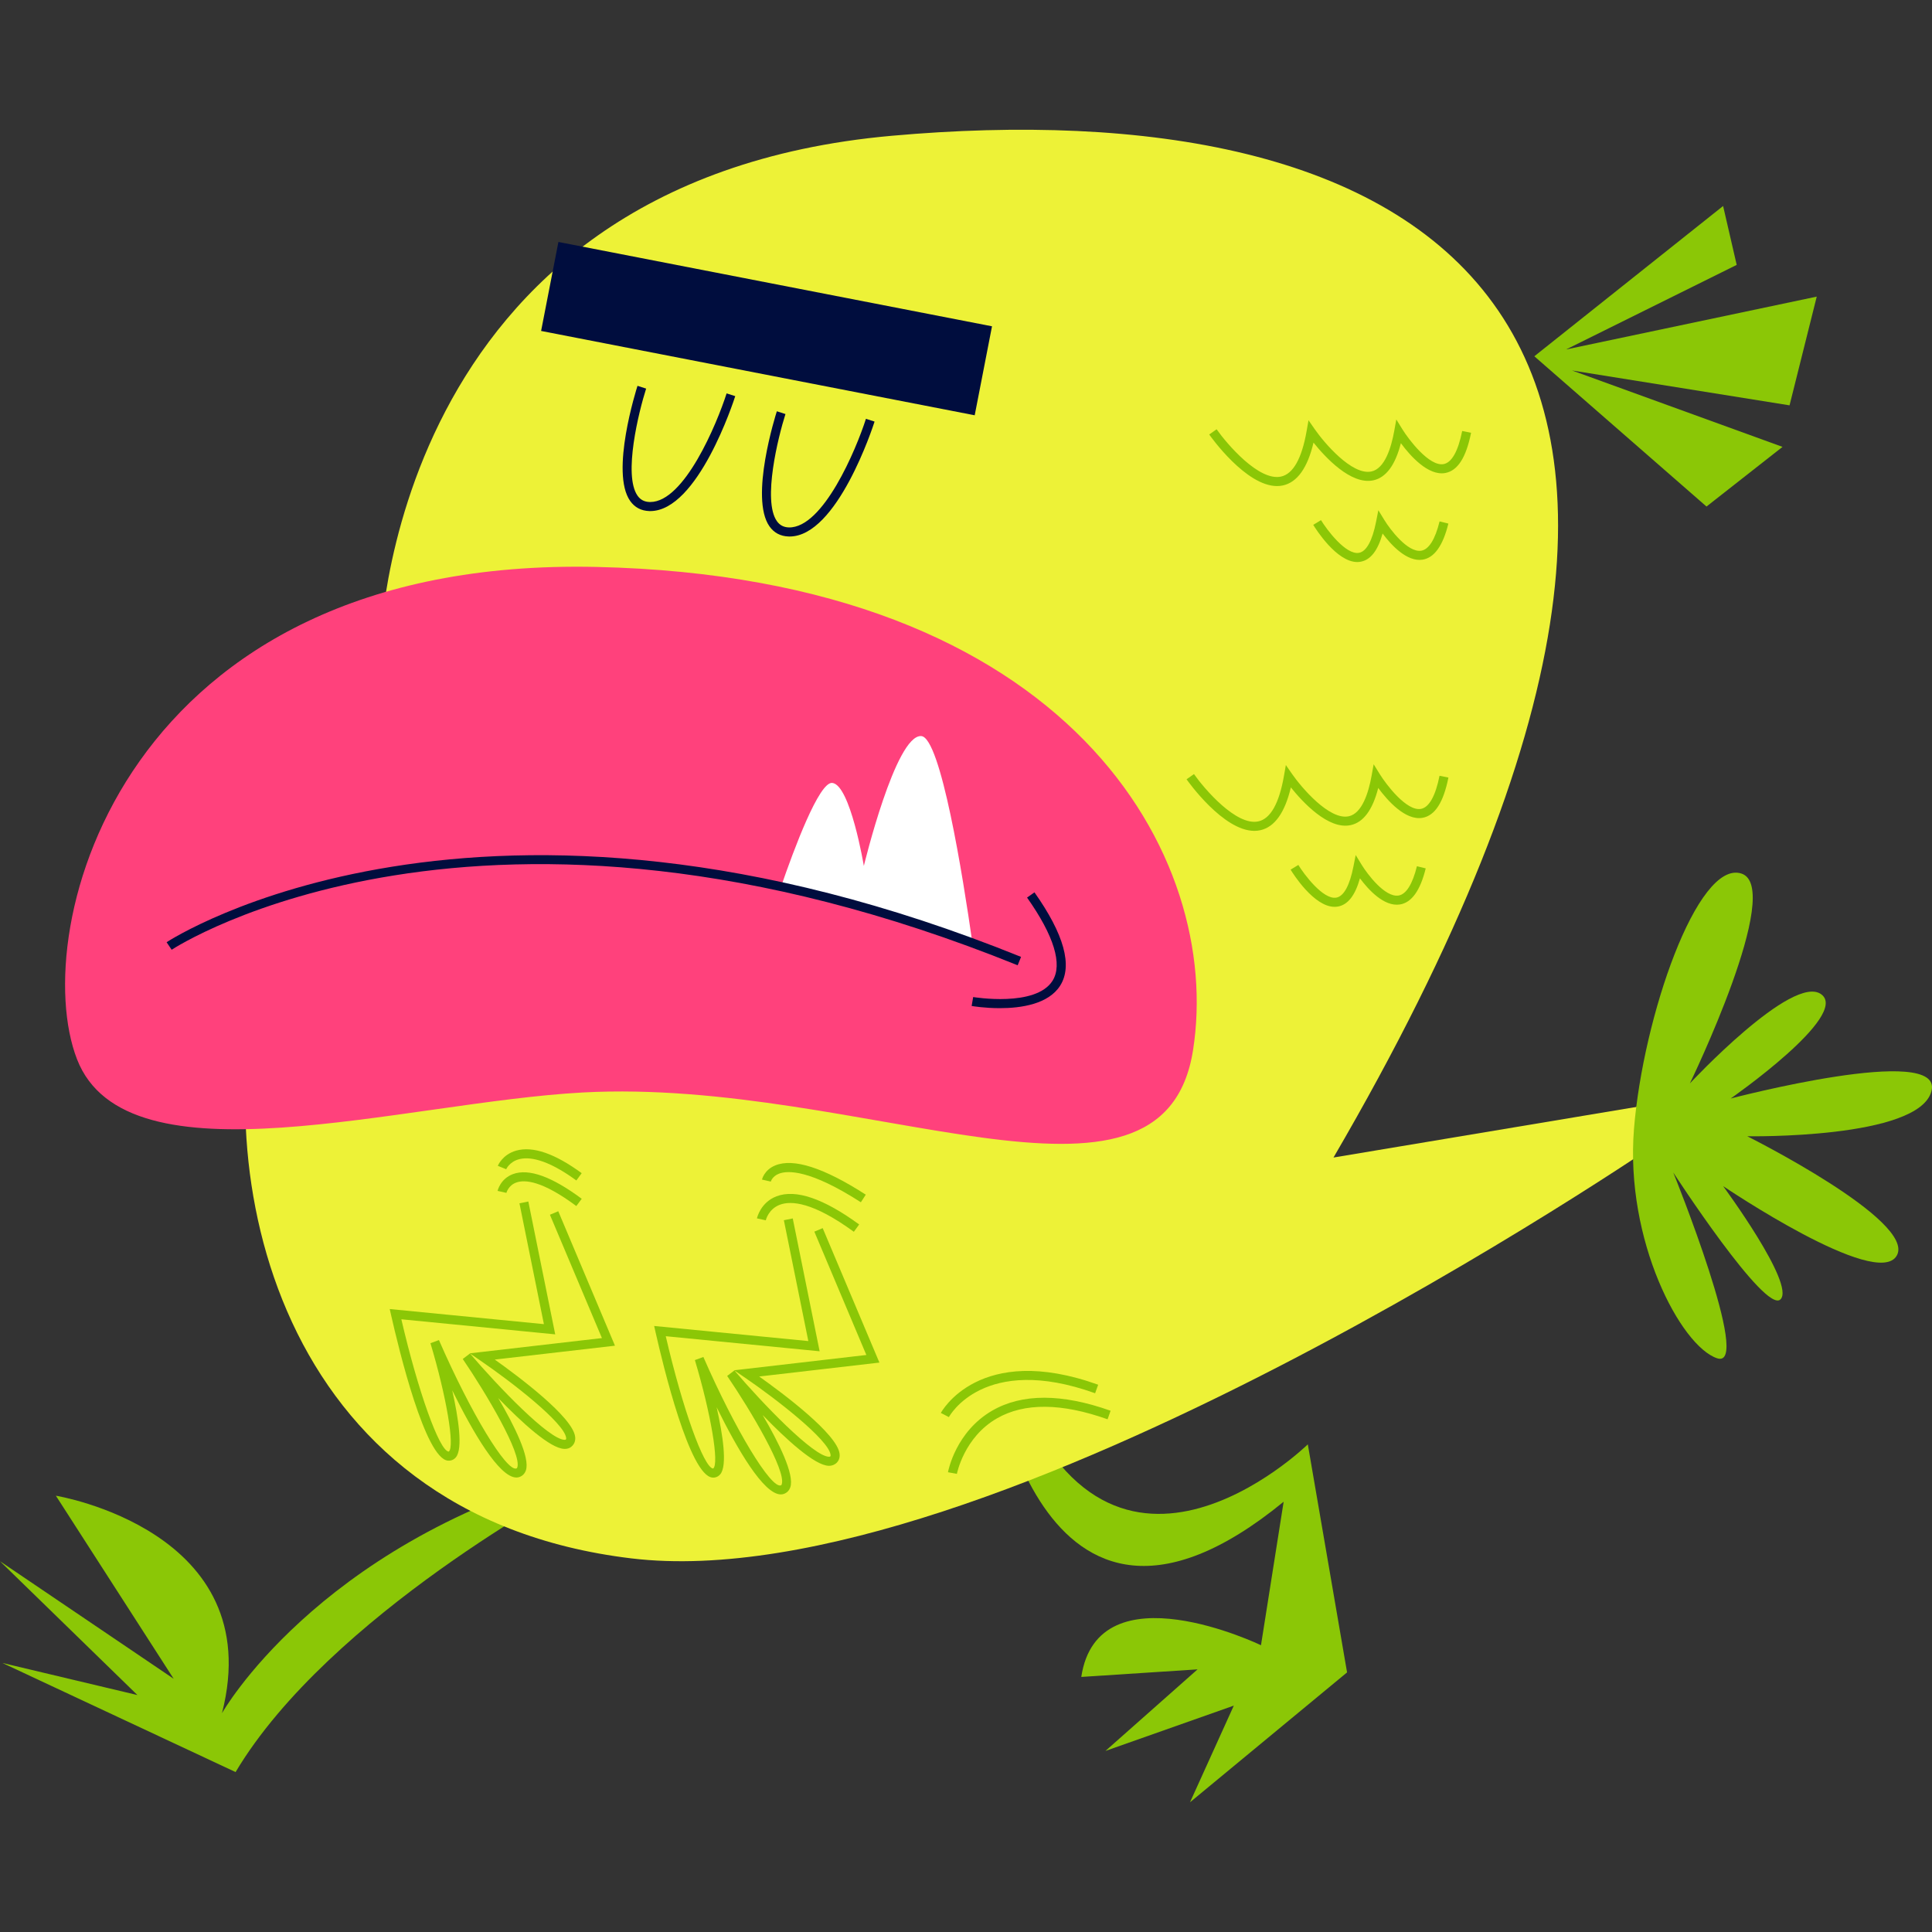 <?xml version="1.0" encoding="UTF-8"?> <svg xmlns="http://www.w3.org/2000/svg" xmlns:xlink="http://www.w3.org/1999/xlink" xmlns:svgjs="http://svgjs.com/svgjs" width="512" height="512" x="0" y="0" viewBox="0 0 512 512" style="enable-background:new 0 0 512 512" xml:space="preserve" class=""><rect x="0" y="0" width="512" height="512" fill="#333333" stroke="none"/> <g> <g> <path style="" d="M262.538,360.092c0,0,11.607,91.914,77.641,37.887l-6.004,38.021c0,0-43.22-20.814-47.625,8.404 l30.818-2.003l-24.413,21.614l34.017-12.008l-11.604,25.612l41.62-34.415l-10.405-60.436c0,0-54.029,52.83-79.241-20.409 L262.538,360.092z" fill="#8bc706" data-original="#8bc706"></path> <path style="" d="M152.082,393.573c0,0-64.837,34.42-89.648,76.043L0.633,440.702l35.785,8.504L0,413.74 l46.023,31.151l-31.217-48.513c0,0,56.435,9.201,44.023,57.629c0,0,24.813-44.025,93.252-63.634V393.573z" fill="#8bc706" data-original="#8bc706"></path> <polygon style="" points="456.641,54.591 460.243,70.199 415.019,92.613 481.455,78.605 474.25,107.42 416.618,98.185 472.385,118.427 452.24,134.236 406.613,94.415 " fill="#8bc706" data-original="#8bc706"></polygon> <g> <g> <path style="" d="M439.833,292.316v10.206c0,0-177.693,121.869-272.545,110.462 c-94.848-11.406-112.26-103.259-97.85-156.688l31.217-83.443c0,0,1.199-124.866,135.668-136.872 c134.474-12.006,251.533,40.222,117.065,270.775L439.833,292.316z" fill="#edf237" data-original="#edf237"></path> <path style="" d="M253.585,390.593l-2.361-0.436c0.078-0.436,2.076-10.75,11.733-16.33 c7.903-4.564,18.455-4.551,31.364,0.036l-0.8,2.263c-12.203-4.339-22.076-4.418-29.333-0.236 C255.485,380.899,253.6,390.497,253.585,390.593z" fill="#8bc706" data-original="#8bc706"></path> <path style="" d="M251.464,375.547l-2.132-1.101c0.097-0.191,10.148-18.821,41.694-7.481l-0.811,2.259 C260.639,358.598,251.552,375.377,251.464,375.547z" fill="#8bc706" data-original="#8bc706"></path> <g> <path style="" d="M206.927,396.035c-4.583,0.001-11.595-12.119-17.012-23.107 c1.656,7.382,2.861,15.396,1.002,17.719c-0.527,0.654-1.267,0.999-2.104,0.924c-6.023-0.434-13.073-29.62-15.092-38.555 l-0.365-1.621l40.86,4.003l-6.483-32.027l2.354-0.476l7.125,35.208l-40.777-3.994c4.402,18.994,10.067,34.887,12.551,35.067 c1.682-1.146-0.589-14.58-4.835-28.741l2.25-0.826c8.441,19.342,17.911,34.928,20.528,34.025 c0.08-0.026,0.165-0.055,0.238-0.269c1.231-3.646-8.215-19.558-14.457-28.73l1.906-1.455 c7.514,8.809,20.967,22.806,25.08,22.873c0.302,0.002,0.307-0.061,0.332-0.089c0.042-0.042,0.12-0.131,0.083-0.426 c-0.466-3.955-14.284-14.725-22.883-20.585l-2.663-1.816l35.029-4.055L215.809,326.4l2.212-0.933l15.031,35.632l-31.86,3.69 c6.242,4.432,20.687,15.211,21.306,20.468c0.137,1.143-0.302,1.894-0.692,2.324c-0.371,0.409-1.148,0.886-2.149,0.873 c-3.75-0.06-11.355-7.056-17.552-13.467c4.28,7.307,8.482,15.76,7.337,19.149c-0.299,0.881-0.903,1.495-1.752,1.778 C207.441,395.995,207.186,396.035,206.927,396.035z" fill="#8bc706" data-original="#8bc706"></path> <path style="" d="M226.278,326.435c-10.86-7.923-16.651-8.276-19.592-7.172c-3.024,1.13-3.715,4.011-3.745,4.133 l-2.345-0.515c0.038-0.172,0.965-4.236,5.196-5.848c5.089-1.939,12.455,0.573,21.898,7.462L226.278,326.435z" fill="#8bc706" data-original="#8bc706"></path> <path style="" d="M228.139,318.615c-13.517-8.699-19.403-8.474-21.714-7.574c-1.773,0.697-2.135,2.037-2.148,2.094 l-2.342-0.534c0.025-0.103,0.592-2.548,3.5-3.748c4.839-1.997,12.919,0.609,24.004,7.744L228.139,318.615z" fill="#8bc706" data-original="#8bc706"></path> </g> <g> <path style="" d="M136.852,391.556c-4.582,0.001-11.593-12.116-17.008-23.105 c1.653,7.381,2.859,15.391,1.001,17.713c-0.528,0.654-1.263,0.983-2.104,0.923c-6.026-0.429-13.074-29.619-15.093-38.555 l-0.365-1.622l40.856,4.003l-6.478-32.025l2.353-0.475l7.125,35.206l-40.778-3.995c4.403,18.997,10.067,34.892,12.552,35.069 c1.681-1.146-0.592-14.577-4.84-28.736l2.25-0.825c8.445,19.342,17.889,34.921,20.528,34.023 c0.083-0.027,0.165-0.054,0.238-0.271c1.235-3.649-8.21-19.564-14.451-28.738l1.904-1.455 c7.512,8.811,20.966,22.812,25.075,22.877c0.29-0.005,0.311-0.06,0.339-0.088c0.036-0.042,0.116-0.131,0.08-0.427 c-0.466-3.954-14.282-14.728-22.882-20.589l-2.662-1.815l35.026-4.044l-13.784-32.683l2.211-0.932l15.028,35.633l-31.856,3.677 c6.24,4.434,20.687,15.215,21.305,20.472c0.132,1.144-0.301,1.895-0.691,2.324c-0.371,0.409-1.035,0.92-2.149,0.875 c-3.751-0.06-11.356-7.053-17.55-13.467c4.278,7.306,8.48,15.759,7.335,19.15c-0.298,0.882-0.905,1.497-1.755,1.781 C137.37,391.516,137.113,391.556,136.852,391.556z" fill="#8bc706" data-original="#8bc706"></path> <path style="" d="M152.73,319.615c-8.983-6.69-13.634-7.081-15.955-6.216c-2.073,0.765-2.567,2.707-2.568,2.726 l-2.347-0.528c0.031-0.132,0.768-3.226,4.085-4.451c4.178-1.548,10.314,0.654,18.22,6.543L152.73,319.615z" fill="#8bc706" data-original="#8bc706"></path> <path style="" d="M152.738,312.837c-8.083-5.922-12.776-6.308-15.288-5.6c-2.464,0.7-3.295,2.603-3.306,2.622 l-2.222-0.902c0.049-0.123,1.252-3.003,4.869-4.029c4.41-1.247,10.25,0.76,17.363,5.974L152.738,312.837z" fill="#8bc706" data-original="#8bc706"></path> </g> <path style="" d="M338.427,128.812c-8.269,0-17.559-13.075-17.972-13.668l1.962-1.382 c2.765,3.93,11.213,13.827,17.076,12.534c3.215-0.717,5.495-4.771,6.772-12.051l0.507-2.872l1.665,2.396 c2.422,3.487,9.828,12.293,15.007,11.175c3.526-0.767,5.229-6.245,6.037-10.704l0.557-3.076l1.645,2.657 c1.61,2.598,7.072,9.866,10.887,9.169c2.153-0.389,3.855-3.423,4.924-8.772l2.355,0.47c-1.314,6.582-3.557,10.071-6.852,10.664 c-4.537,0.809-9.304-4.591-11.75-7.913c-1.477,5.81-3.925,9.12-7.295,9.851c-5.945,1.289-12.785-6.158-15.858-9.995 c-1.58,6.689-4.295,10.501-8.077,11.344C339.493,128.757,338.96,128.812,338.427,128.812z" fill="#8bc706" data-original="#8bc706"></path> <path style="" d="M359.686,148.945c-5.498,0-11.02-8.801-11.661-9.853l2.053-1.25 c1.492,2.448,6.545,9.275,10.059,8.663c1.98-0.354,3.55-3.213,4.545-8.27l0.595-3.018l1.608,2.622 c1.5,2.446,6.162,8.645,9.735,8.108c2.026-0.316,3.713-3.001,4.882-7.767l2.331,0.573c-1.435,5.864-3.739,9.083-6.845,9.566 c-4.18,0.644-8.368-3.959-10.585-6.93c-1.276,4.552-3.205,7.008-5.845,7.478C360.267,148.921,359.974,148.945,359.686,148.945z" fill="#8bc706" data-original="#8bc706"></path> <path style="" d="M332.422,220.188c-8.264,0-17.555-13.075-17.972-13.668l1.965-1.381 c2.762,3.929,11.22,13.829,17.078,12.533c3.214-0.717,5.49-4.771,6.768-12.05l0.505-2.873l1.667,2.396 c2.422,3.488,9.852,12.296,15.008,11.175c3.525-0.767,5.23-6.244,6.037-10.704l0.557-3.076l1.647,2.658 c1.605,2.597,7.059,9.867,10.887,9.165c2.15-0.388,3.852-3.42,4.92-8.769l2.355,0.469c-1.316,6.582-3.557,10.071-6.852,10.664 c-4.549,0.803-9.307-4.591-11.749-7.912c-1.477,5.81-3.923,9.12-7.297,9.85c-5.936,1.301-12.784-6.158-15.856-9.995 c-1.585,6.689-4.295,10.501-8.076,11.344C333.49,220.133,332.958,220.188,332.422,220.188z" fill="#8bc706" data-original="#8bc706"></path> <path style="" d="M353.684,240.32c-5.5,0-11.021-8.801-11.662-9.853l2.052-1.249 c1.493,2.448,6.57,9.277,10.061,8.663c1.979-0.354,3.549-3.212,4.542-8.269l0.597-3.018l1.606,2.622 c1.499,2.443,6.153,8.655,9.737,8.108c2.024-0.317,3.713-3.002,4.883-7.768l2.33,0.573c-1.437,5.865-3.74,9.084-6.847,9.566 c-4.212,0.642-8.366-3.957-10.583-6.93c-1.277,4.552-3.202,7.008-5.846,7.478C354.262,240.296,353.97,240.32,353.684,240.32z" fill="#8bc706" data-original="#8bc706"></path> </g> <path style="" d="M447.835,287.115c0,0,25.214-52.031,13.608-55.632c-11.603-3.602-26.013,38.02-28.417,67.638 c-2.401,29.613,12.41,57.631,22.016,60.831c9.607,3.207-11.61-49.227-11.61-49.227s24.419,37.624,28.417,33.619 c4.002-4.001-15.208-30.017-15.208-30.017s40.824,27.619,46.026,18.413c5.2-9.207-39.623-31.62-39.623-31.62 s45.623,0.802,48.824-12.007c3.204-12.802-53.223,2.004-53.223,2.004s31.614-22.011,24.012-27.616 C475.054,257.896,447.835,287.115,447.835,287.115z" fill="#8bc706" data-original="#8bc706"></path> <g> <path style="" d="M172.321,135.441c-0.091,0-0.178,0-0.271-0.005c-2.149-0.072-3.852-0.975-5.053-2.683 c-5.32-7.551,1.649-29.569,1.949-30.503l2.287,0.733c-1.938,6.045-6.118,22.929-2.273,28.389 c0.755,1.073,1.793,1.617,3.172,1.665c0.063,0.001,0.128,0.002,0.195,0.002c9.033,0,17.654-20.737,20.232-28.786l2.287,0.731 C194.448,106.236,184.953,135.439,172.321,135.441z" fill="#000d3e" data-original="#000d3e"></path> <path style="" d="M209.248,142.181c-0.088,0-0.182-0.002-0.27-0.005c-2.151-0.072-3.855-0.974-5.057-2.68 c-5.315-7.549,1.649-29.568,1.951-30.502l2.283,0.733c-1.933,6.044-6.114,22.927-2.271,28.386 c0.757,1.072,1.795,1.617,3.174,1.663c9.083,0.182,17.833-20.677,20.425-28.783l2.287,0.731 C231.372,112.976,221.88,142.179,209.248,142.181z" fill="#000d3e" data-original="#000d3e"></path> <rect x="191.102" y="28.664" transform="matrix(0.191 -0.982 0.982 0.191 78.75 269.891)" style="" width="24.012" height="117.014" fill="#000d3e" data-original="#000d3e"></rect> </g> <g> <path style="" d="M154.483,289.515c-47.557,2.558-120.868,25.214-134.07-8.801 c-13.21-34.021,11.604-133.27,137.672-130.47c126.066,2.8,166.085,77.239,158.082,128.069 C308.165,329.137,228.918,285.516,154.483,289.515z" fill="#ff417c" data-original="#ff417c"></path> <path style="" d="M257.698,249.887c-17.962-6.656-34.866-11.528-50.689-14.985 c3.385-9.82,10.034-27.712,13.52-27.421c4.799,0.385,8.4,21.996,8.4,21.996s8.406-34.819,15.203-34.411 C249.292,195.375,255.177,232.233,257.698,249.887z" fill="#ffffff" data-original="#ffffff"></path> <path style="" d="M269.693,255.812c-142.24-57.527-223.396-4.659-224.198-4.118l-1.342-1.993 c0.813-0.545,83.037-54.117,226.438,3.885L269.693,255.812z" fill="#000d3e" data-original="#000d3e"></path> </g> <path style="" d="M264.962,267.174c-3.988,0-7.16-0.528-7.467-0.581l0.406-2.367 c0.167,0.026,16.573,2.753,21.032-4.316c2.72-4.316,0.387-11.939-6.752-22.045l1.962-1.384 c7.856,11.122,10.151,19.437,6.821,24.713C277.853,266.121,270.594,267.174,264.962,267.174z" fill="#000d3e" data-original="#000d3e"></path> </g> </g> </g> </svg> 
